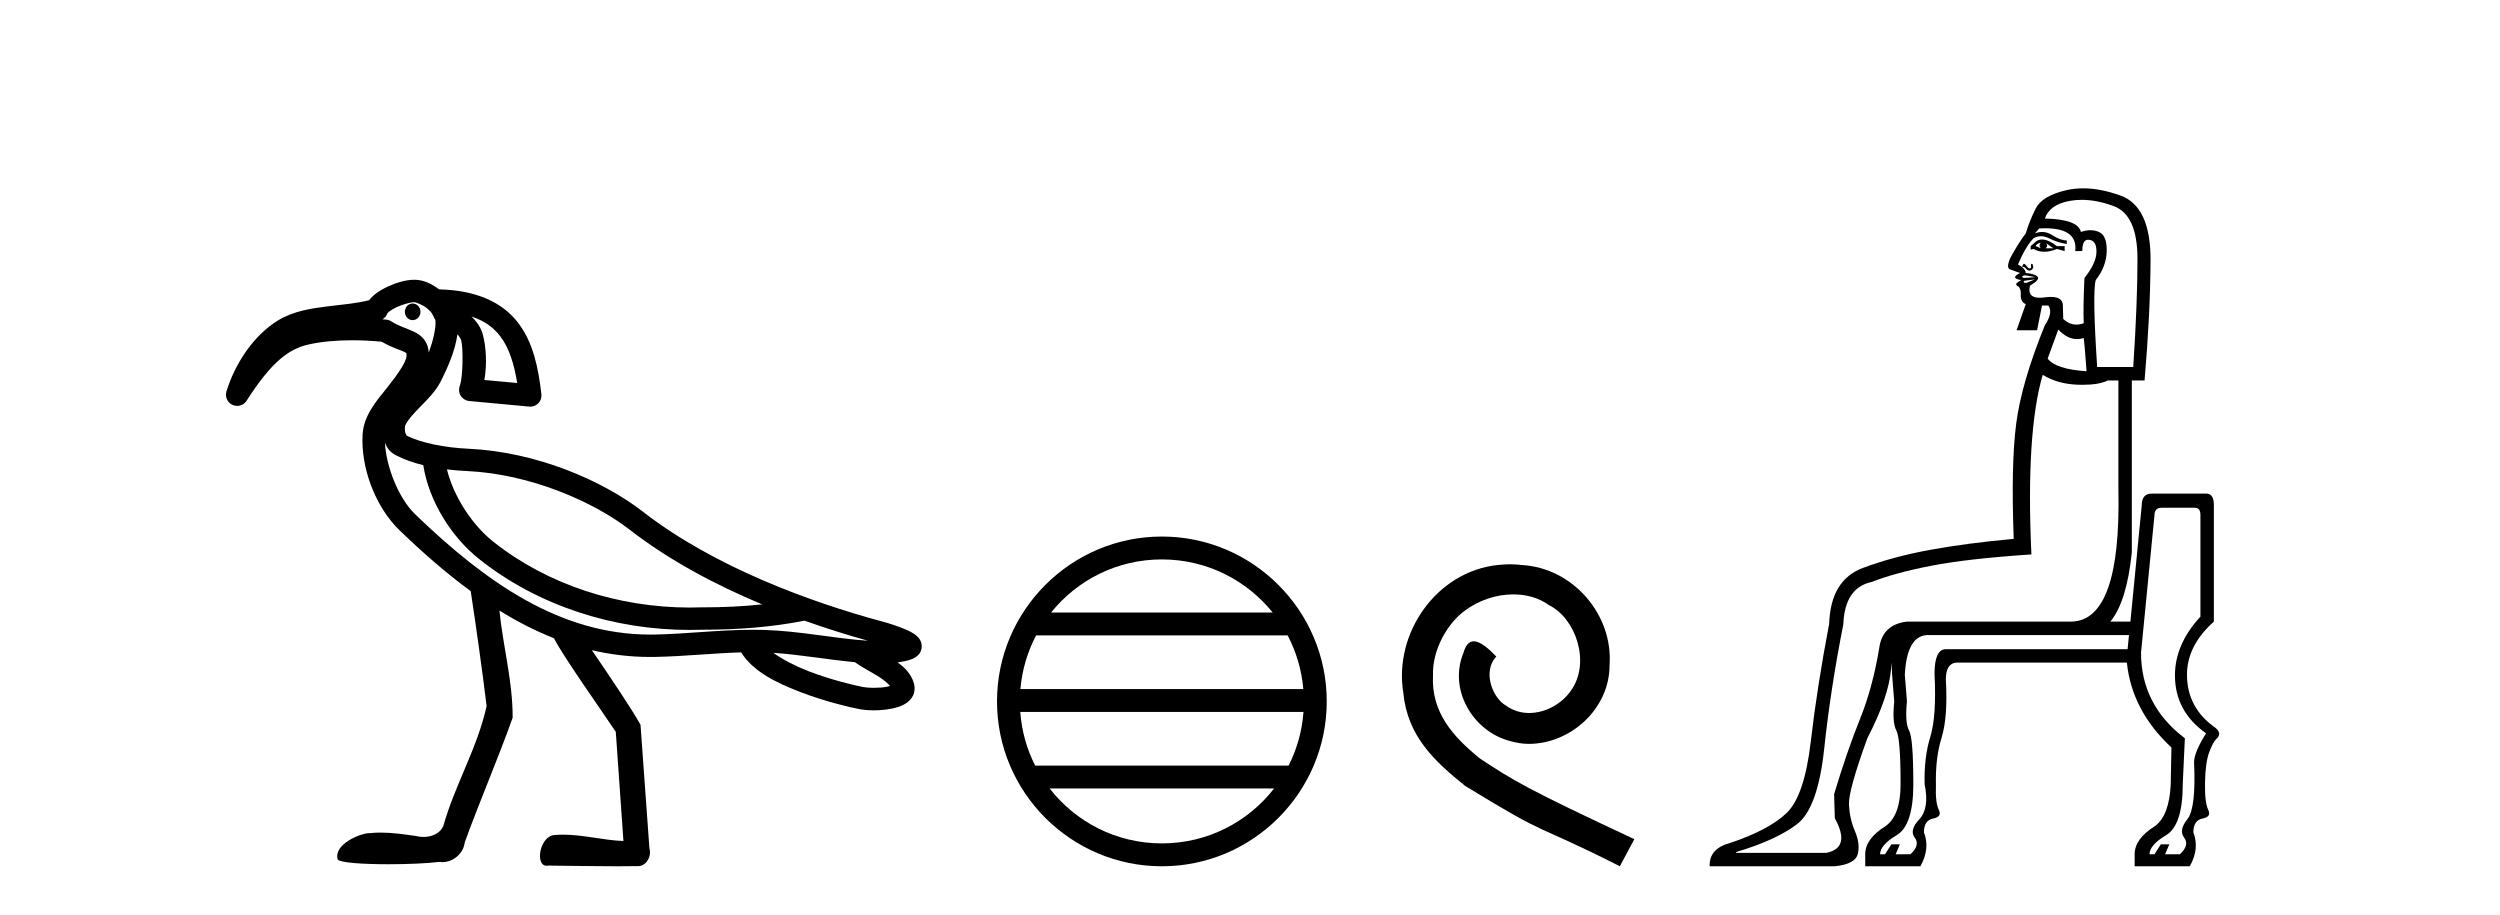 <?xml version='1.0' encoding='UTF-8' standalone='yes'?><svg xmlns='http://www.w3.org/2000/svg' xmlns:xlink='http://www.w3.org/1999/xlink' width='112.0' height='41.0' ><path d='M 18.487 13.597 C 18.485 13.597 18.483 13.597 18.481 13.597 C 18.288 13.6 18.134 13.77 18.138 13.976 C 18.141 14.18 18.297 14.343 18.488 14.343 C 18.49 14.343 18.492 14.342 18.494 14.342 C 18.687 14.339 18.84 14.169 18.837 13.963 L 18.837 13.963 L 18.487 13.97 L 18.487 13.97 L 18.837 13.961 C 18.832 13.758 18.676 13.597 18.487 13.597 ZM 18.55 13.536 C 18.615 13.536 18.904 13.634 19.126 13.807 C 19.216 13.878 19.289 13.96 19.35 14.036 L 19.507 14.346 C 19.507 14.346 19.508 14.347 19.508 14.348 C 19.537 14.706 19.405 15.254 19.209 15.794 C 19.194 15.605 19.143 15.424 19.042 15.27 C 18.901 15.057 18.704 14.936 18.532 14.854 C 18.188 14.691 17.876 14.62 17.53 14.397 C 17.464 14.354 17.388 14.328 17.309 14.32 C 17.25 14.314 17.192 14.31 17.133 14.305 C 17.248 14.239 17.332 14.131 17.367 14.003 L 17.367 14.003 C 17.361 14.027 17.357 14.037 17.358 14.037 C 17.361 14.037 17.381 14.001 17.431 13.961 C 17.508 13.9 17.634 13.824 17.775 13.758 C 18.059 13.626 18.428 13.538 18.549 13.536 C 18.549 13.536 18.55 13.536 18.55 13.536 ZM 21.122 14.182 C 21.718 14.374 22.116 14.68 22.412 15.066 C 22.813 15.588 23.033 16.315 23.172 17.159 L 21.7 17.023 C 21.825 16.316 21.779 15.524 21.627 14.974 C 21.546 14.683 21.373 14.421 21.122 14.182 ZM 20.023 21.029 L 20.023 21.029 C 20.327 21.066 20.63 21.09 20.921 21.103 C 23.731 21.229 26.582 22.468 28.206 23.728 C 29.991 25.113 32.078 26.214 34.146 27.077 C 33.273 27.169 32.392 27.209 31.509 27.209 C 31.485 27.209 31.461 27.209 31.437 27.209 C 31.431 27.209 31.425 27.209 31.418 27.209 C 31.247 27.215 31.076 27.218 30.904 27.218 C 27.739 27.218 24.547 26.219 22.076 24.25 C 21.144 23.504 20.323 22.243 20.023 21.029 ZM 17.246 19.832 L 17.246 19.832 C 17.324 20.043 17.454 20.245 17.712 20.382 C 18.089 20.583 18.516 20.73 18.962 20.84 C 19.22 22.464 20.217 24.045 21.451 25.034 C 21.451 25.034 21.452 25.034 21.452 25.035 C 24.121 27.161 27.525 28.221 30.9 28.221 C 31.085 28.221 31.269 28.217 31.452 28.211 C 31.478 28.211 31.503 28.211 31.528 28.211 C 33.032 28.211 34.53 28.101 36.023 27.811 L 36.02 27.799 L 36.02 27.799 C 37.015 28.153 37.983 28.455 38.883 28.705 C 37.394 28.606 35.846 28.27 34.236 28.221 C 34.069 28.216 33.902 28.214 33.735 28.214 C 32.223 28.214 30.734 28.402 29.321 28.428 C 29.258 28.429 29.195 28.429 29.133 28.429 C 25.127 28.429 21.807 26.134 18.596 23.036 C 17.852 22.318 17.294 20.891 17.246 19.832 ZM 34.644 29.247 C 35.827 29.324 37.044 29.548 38.295 29.665 C 38.651 29.914 39.037 30.11 39.351 30.306 C 39.597 30.46 39.769 30.608 39.874 30.731 C 39.829 30.745 39.779 30.758 39.722 30.769 C 39.552 30.801 39.342 30.814 39.146 30.814 C 38.953 30.814 38.774 30.801 38.661 30.779 C 38.272 30.703 37.22 30.456 36.21 30.065 C 35.623 29.838 35.062 29.544 34.644 29.247 ZM 18.558 12.533 C 18.549 12.533 18.54 12.533 18.531 12.534 C 18.145 12.541 17.742 12.668 17.352 12.85 C 17.157 12.941 16.971 13.046 16.805 13.178 C 16.71 13.255 16.615 13.34 16.538 13.449 C 16.013 13.587 15.361 13.643 14.689 13.724 C 13.934 13.816 13.144 13.937 12.461 14.352 C 11.353 15.027 10.524 16.3 10.145 17.536 C 10.072 17.776 10.186 18.033 10.414 18.139 C 10.482 18.17 10.553 18.185 10.624 18.185 C 10.791 18.185 10.952 18.102 11.047 17.953 C 12.202 16.148 12.978 15.622 13.832 15.431 C 14.391 15.305 15.061 15.244 15.781 15.244 C 16.207 15.244 16.651 15.266 17.1 15.308 C 17.541 15.569 17.929 15.677 18.102 15.759 C 18.188 15.8 18.205 15.821 18.205 15.821 C 18.205 15.821 18.205 15.821 18.204 15.821 C 18.204 15.82 18.204 15.82 18.204 15.82 C 18.205 15.82 18.219 15.84 18.212 15.956 C 18.196 16.216 17.819 16.775 17.342 17.368 C 16.865 17.962 16.298 18.608 16.245 19.453 C 16.154 20.905 16.789 22.685 17.9 23.757 C 18.929 24.75 19.986 25.677 21.088 26.484 C 21.322 28.009 21.62 30.14 21.8 31.631 C 21.391 33.505 20.374 35.169 19.86 37.009 C 19.704 37.352 19.334 37.495 18.972 37.495 C 18.856 37.495 18.741 37.481 18.634 37.453 C 18.112 37.377 17.584 37.3 17.056 37.3 C 16.884 37.3 16.711 37.308 16.538 37.327 C 16.535 37.327 16.531 37.327 16.528 37.327 C 16.164 37.327 14.943 37.813 15.126 38.496 C 15.183 38.649 16.259 38.718 17.407 38.718 C 18.254 38.718 19.14 38.68 19.683 38.613 C 19.729 38.62 19.775 38.624 19.821 38.624 C 20.302 38.624 20.764 38.234 20.817 37.75 C 21.496 35.869 22.297 34.036 22.967 32.152 C 22.973 30.532 22.536 28.958 22.374 27.353 L 22.374 27.353 C 23.163 27.842 23.976 28.261 24.818 28.593 C 25.204 29.364 26.943 31.824 27.587 32.785 C 27.701 34.416 27.816 36.047 27.93 37.677 C 27.025 37.644 26.136 37.393 25.23 37.393 C 25.114 37.393 24.998 37.397 24.882 37.407 C 24.177 37.407 23.953 38.785 24.485 38.785 C 24.506 38.785 24.527 38.783 24.55 38.778 C 25.579 38.788 26.607 38.809 27.636 38.809 C 27.972 38.809 28.308 38.807 28.643 38.801 C 28.994 38.748 29.196 38.333 29.094 38.009 C 28.961 36.163 28.829 34.317 28.695 32.471 C 28.342 31.821 27.301 30.278 26.515 29.127 L 26.515 29.127 C 27.356 29.325 28.227 29.432 29.133 29.432 C 29.201 29.432 29.27 29.431 29.339 29.43 C 30.642 29.407 31.942 29.263 33.204 29.226 C 33.737 30.093 34.81 30.599 35.848 31 C 36.942 31.423 38.017 31.674 38.468 31.762 C 38.672 31.802 38.904 31.823 39.145 31.823 C 39.395 31.823 39.655 31.801 39.906 31.754 C 40.151 31.708 40.384 31.647 40.607 31.495 C 40.718 31.418 40.833 31.311 40.908 31.152 C 40.983 30.993 40.995 30.787 40.946 30.62 C 40.822 30.19 40.531 29.904 40.211 29.674 C 40.231 29.671 40.252 29.669 40.271 29.666 C 40.447 29.641 40.61 29.61 40.764 29.559 C 40.841 29.534 40.916 29.506 41.004 29.45 C 41.093 29.393 41.235 29.296 41.282 29.063 C 41.331 28.823 41.216 28.646 41.141 28.56 C 41.066 28.474 40.999 28.429 40.931 28.385 C 40.795 28.298 40.65 28.232 40.49 28.166 C 40.171 28.035 39.807 27.919 39.537 27.847 C 36.267 26.967 31.972 25.382 28.821 22.937 C 27.006 21.528 24.033 20.24 20.966 20.102 C 19.991 20.058 18.856 19.856 18.183 19.497 L 18.183 19.497 C 18.2 19.507 18.21 19.511 18.214 19.511 C 18.228 19.511 18.171 19.455 18.15 19.356 C 18.123 19.232 18.149 19.072 18.148 19.072 L 18.148 19.072 C 18.148 19.072 18.148 19.072 18.148 19.072 C 18.257 18.825 18.524 18.531 18.844 18.205 C 19.164 17.879 19.535 17.521 19.774 17.032 C 20.065 16.439 20.393 15.712 20.493 14.974 C 20.59 15.087 20.65 15.202 20.661 15.241 C 20.755 15.582 20.745 16.901 20.598 17.289 C 20.543 17.435 20.559 17.599 20.642 17.731 C 20.725 17.864 20.865 17.951 21.02 17.965 L 23.711 18.216 C 23.726 18.217 23.742 18.218 23.758 18.218 C 23.892 18.218 24.022 18.164 24.116 18.067 C 24.222 17.959 24.273 17.808 24.255 17.658 C 24.117 16.494 23.897 15.353 23.206 14.455 C 22.522 13.564 21.375 13.004 19.672 12.964 C 19.35 12.723 18.988 12.533 18.558 12.533 Z' style='fill:#000000;stroke:none' /><path d='M 52.052 25.062 C 54.06 25.062 55.85 25.99 57.015 27.44 L 47.089 27.44 C 48.254 25.99 50.043 25.062 52.052 25.062 ZM 57.686 28.465 C 58.069 29.195 58.315 30.008 58.389 30.87 L 45.714 30.87 C 45.788 30.008 46.034 29.195 46.417 28.465 ZM 58.396 31.895 C 58.333 32.756 58.1 33.568 57.729 34.299 L 46.375 34.299 C 46.004 33.568 45.771 32.756 45.708 31.895 ZM 57.079 35.324 C 55.916 36.822 54.098 37.784 52.052 37.784 C 50.006 37.784 48.188 36.822 47.025 35.324 ZM 52.052 24.037 C 47.98 24.037 44.666 27.352 44.666 31.424 C 44.666 35.495 47.98 38.809 52.052 38.809 C 56.123 38.809 59.438 35.495 59.438 31.424 C 59.438 27.352 56.123 24.037 52.052 24.037 Z' style='fill:#000000;stroke:none' /><path d='M 67.649 25.279 C 67.461 25.279 67.273 25.297 67.085 25.314 C 64.369 25.604 62.438 28.354 62.866 31.019 C 63.053 33.001 64.283 34.111 65.633 35.205 C 69.648 37.665 68.52 36.759 72.569 38.809 L 73.218 37.596 C 68.4 35.341 67.82 34.983 66.316 33.992 C 65.086 33.001 64.113 31.908 64.198 30.251 C 64.164 29.106 64.847 27.927 65.616 27.364 C 66.231 26.902 67.017 26.629 67.785 26.629 C 68.366 26.629 68.913 26.766 69.391 27.107 C 70.604 27.705 71.27 29.687 70.382 30.934 C 69.972 31.532 69.238 31.942 68.503 31.942 C 68.144 31.942 67.785 31.839 67.478 31.617 C 66.863 31.276 66.402 30.08 67.034 29.414 C 66.743 29.106 66.333 28.73 66.026 28.73 C 65.821 28.73 65.667 28.884 65.565 29.243 C 64.881 30.883 65.975 32.745 67.615 33.189 C 67.905 33.274 68.195 33.326 68.486 33.326 C 70.365 33.326 72.108 31.754 72.108 29.807 C 72.278 27.534 70.468 25.45 68.195 25.314 C 68.025 25.297 67.837 25.279 67.649 25.279 Z' style='fill:#000000;stroke:none' /><path d='M 91.419 10.867 Q 91.324 10.994 91.419 11.121 Q 91.292 11.058 91.197 11.026 Q 91.229 10.931 91.419 10.867 ZM 91.672 10.899 L 91.989 11.121 L 91.641 11.121 Q 91.767 11.026 91.672 10.899 ZM 91.486 10.73 Q 91.345 10.73 91.229 10.804 L 90.975 11.026 L 90.975 11.184 L 91.102 11.153 Q 91.324 11.279 91.585 11.279 Q 91.847 11.279 92.148 11.153 L 92.496 11.248 L 92.496 11.026 L 92.148 11.026 Q 91.767 10.73 91.486 10.73 ZM 90.595 11.973 L 90.595 11.973 Q 90.595 11.973 90.595 11.973 L 90.595 11.973 Q 90.595 11.973 90.595 11.973 ZM 90.718 12.337 Q 90.742 12.337 90.77 12.341 Q 90.88 12.356 91.039 12.388 Q 91.197 12.42 91.166 12.42 L 90.659 12.451 Q 90.564 12.42 90.611 12.372 Q 90.647 12.337 90.718 12.337 ZM 91.166 12.515 Q 91.102 12.546 90.975 12.594 Q 90.849 12.642 90.785 12.673 Q 90.659 12.673 90.659 12.642 Q 90.659 12.61 90.69 12.578 L 91.166 12.515 ZM 91.619 10.226 Q 93.088 10.226 92.971 11.248 L 93.288 11.248 Q 93.288 10.741 93.542 10.741 Q 93.922 10.741 93.922 11.263 Q 93.922 11.786 93.383 12.451 Q 93.32 13.782 93.351 14.479 Q 93.182 14.542 93.024 14.542 Q 92.707 14.542 92.433 14.289 Q 92.433 14.13 92.417 13.671 Q 92.404 13.301 91.877 13.301 Q 91.75 13.301 91.593 13.323 Q 91.473 13.339 91.374 13.339 Q 90.809 13.339 90.944 12.8 Q 91.419 12.515 91.276 12.388 Q 91.134 12.261 90.754 12.23 Q 90.754 12.102 90.597 11.975 L 90.597 11.975 Q 90.617 11.955 90.643 11.955 Q 90.696 11.955 90.77 12.04 Q 90.843 12.124 90.917 12.124 Q 90.954 12.124 90.991 12.103 Q 91.102 12.04 91.086 11.929 Q 91.07 11.818 91.023 11.818 Q 90.975 11.818 90.991 11.913 Q 91.007 12.008 90.944 12.024 Q 90.936 12.026 90.928 12.026 Q 90.87 12.026 90.801 11.929 Q 90.722 11.818 90.659 11.818 Q 90.659 11.818 90.627 11.865 Q 90.596 11.912 90.595 11.973 L 90.595 11.973 Q 90.519 11.911 90.405 11.85 Q 90.754 11.026 91.102 10.677 Q 91.261 10.582 91.435 10.582 Q 91.609 10.582 91.799 10.677 Q 92.179 10.867 92.591 10.931 L 92.591 10.772 Q 92.306 10.772 91.942 10.535 Q 91.723 10.392 91.487 10.392 Q 91.33 10.392 91.166 10.456 L 91.356 10.234 Q 91.493 10.226 91.619 10.226 ZM 93.263 8.953 Q 93.94 8.953 94.698 9.236 Q 95.759 9.632 95.759 11.596 Q 95.759 13.56 95.569 16.443 L 93.953 16.443 Q 93.732 13.085 93.89 12.546 Q 94.365 11.945 94.381 11.248 Q 94.397 10.551 94.033 10.392 Q 93.85 10.313 93.648 10.313 Q 93.446 10.313 93.225 10.392 Q 93.098 9.822 91.609 9.79 Q 91.831 9.157 92.734 8.998 Q 92.992 8.953 93.263 8.953 ZM 92.211 14.764 Q 92.615 15.192 93.054 15.192 Q 93.201 15.192 93.351 15.144 Q 93.383 15.334 93.478 16.633 Q 92.084 16.538 91.736 16.063 L 92.211 14.764 ZM 91.514 16.792 Q 92.179 17.203 93.082 17.235 Q 93.195 17.239 93.301 17.239 Q 94.04 17.239 94.429 17.045 L 94.904 17.045 L 94.904 21.924 Q 95.03 27.785 92.813 27.848 L 85.431 27.848 Q 84.354 27.975 84.196 28.988 Q 83.911 30.763 83.325 32.22 Q 82.739 33.677 82.168 35.578 L 82.2 36.655 Q 82.929 37.986 81.82 38.207 L 77.796 38.207 L 77.765 38.176 Q 79.571 37.637 80.505 36.924 Q 81.44 36.212 81.725 33.535 Q 82.01 30.858 82.58 27.975 Q 82.644 26.327 83.847 26.074 Q 84.893 25.662 86.524 25.345 Q 88.156 25.028 91.007 24.838 Q 90.754 19.389 91.514 16.792 ZM 95.379 28.45 L 95.316 29.084 L 87.174 29.084 Q 86.667 29.084 86.667 30.192 Q 86.762 32.093 86.477 33.012 Q 86.192 33.931 86.223 35.134 Q 86.445 36.212 85.986 36.703 Q 85.526 37.194 85.78 37.526 Q 86.033 37.859 85.59 38.271 L 84.925 38.271 L 85.115 37.827 L 84.734 37.827 L 84.449 38.271 L 84.228 38.271 Q 84.228 37.859 84.972 37.415 Q 85.717 36.972 85.717 35.134 Q 85.717 33.075 85.526 32.727 Q 85.336 32.378 85.431 31.428 L 85.336 30.224 Q 85.431 28.45 86.382 28.45 ZM 98.325 22.747 Q 98.579 22.747 98.579 23.064 L 98.579 27.626 Q 97.438 28.862 97.438 30.256 Q 97.438 31.871 98.832 32.853 Q 98.294 33.709 98.294 34.152 Q 98.389 36.212 97.993 36.703 Q 97.597 37.194 97.85 37.526 Q 98.103 37.859 97.66 38.271 L 96.995 38.271 L 97.185 37.827 L 96.805 37.827 L 96.519 38.271 L 96.298 38.271 Q 96.298 37.859 97.042 37.415 Q 97.787 36.972 97.787 35.134 L 97.882 33.075 Q 95.918 31.586 95.918 29.242 L 96.519 23.096 Q 96.519 22.747 96.836 22.747 ZM 93.326 8.437 Q 92.926 8.437 92.559 8.523 Q 91.482 8.777 91.197 9.347 Q 90.912 9.917 90.754 10.456 Q 90.437 10.867 90.057 11.564 Q 89.867 12.008 90.057 12.071 Q 90.247 12.135 90.5 12.23 Q 90.247 12.356 90.278 12.436 Q 90.31 12.513 90.554 12.545 L 90.554 12.545 Q 90.522 12.562 90.421 12.626 Q 90.247 12.737 90.389 12.816 Q 90.532 12.895 90.532 13.148 Q 90.5 13.529 90.754 13.624 L 90.342 14.796 L 91.261 14.796 L 91.482 13.687 L 91.767 13.687 Q 91.989 14.004 91.609 14.574 Q 90.564 17.14 90.326 18.978 Q 90.088 20.815 90.215 24.141 Q 88.124 24.331 86.477 24.632 Q 84.829 24.933 83.467 25.44 Q 82.01 25.979 81.947 27.943 Q 81.408 30.763 81.123 33.218 Q 80.838 35.673 80.03 36.433 Q 79.222 37.194 77.511 37.764 Q 76.561 38.017 76.593 38.809 L 82.2 38.809 Q 83.119 38.714 83.23 38.255 Q 83.341 37.796 83.103 37.241 Q 82.865 36.687 82.834 36.053 Q 82.802 35.42 83.657 33.075 Q 84.608 31.238 84.719 29.986 Q 84.733 29.824 84.754 29.678 L 84.754 29.678 Q 84.751 29.933 84.766 30.224 L 84.861 31.428 Q 84.766 32.378 84.956 32.727 Q 85.146 33.075 85.146 35.134 Q 85.146 36.528 84.481 37.004 Q 83.562 37.574 83.562 38.271 L 83.562 38.809 L 86.033 38.809 Q 86.477 38.017 86.192 37.289 Q 86.192 36.75 86.604 36.671 Q 87.015 36.592 86.857 36.275 Q 86.699 35.958 86.73 35.166 Q 86.699 33.962 86.984 33.044 Q 87.269 32.125 87.174 30.446 Q 87.174 29.717 87.649 29.685 L 95.284 29.685 Q 95.506 31.84 97.28 33.487 L 97.248 35.134 Q 97.185 36.528 96.551 37.004 Q 95.632 37.574 95.632 38.271 L 95.632 38.809 L 98.103 38.809 Q 98.547 38.017 98.262 37.289 Q 98.262 36.75 98.674 36.671 Q 99.086 36.592 98.927 36.275 Q 98.769 35.958 98.785 35.055 Q 98.8 34.152 98.975 33.693 Q 99.149 33.234 99.291 33.107 Q 99.434 32.98 99.418 32.853 Q 99.402 32.727 99.244 32.6 Q 97.977 31.713 97.977 30.224 Q 97.977 28.925 99.181 27.848 L 99.181 22.621 Q 99.181 22.112 98.841 22.112 Q 98.822 22.112 98.8 22.114 L 96.393 22.114 Q 95.949 22.114 95.949 22.652 L 95.442 27.848 L 94.544 27.848 Q 95.279 26.956 95.506 24.743 L 95.506 17.045 L 96.076 17.045 Q 96.329 14.13 96.345 11.691 Q 96.361 9.252 94.999 8.761 Q 94.1 8.437 93.326 8.437 Z' style='fill:#000000;stroke:none' /></svg>